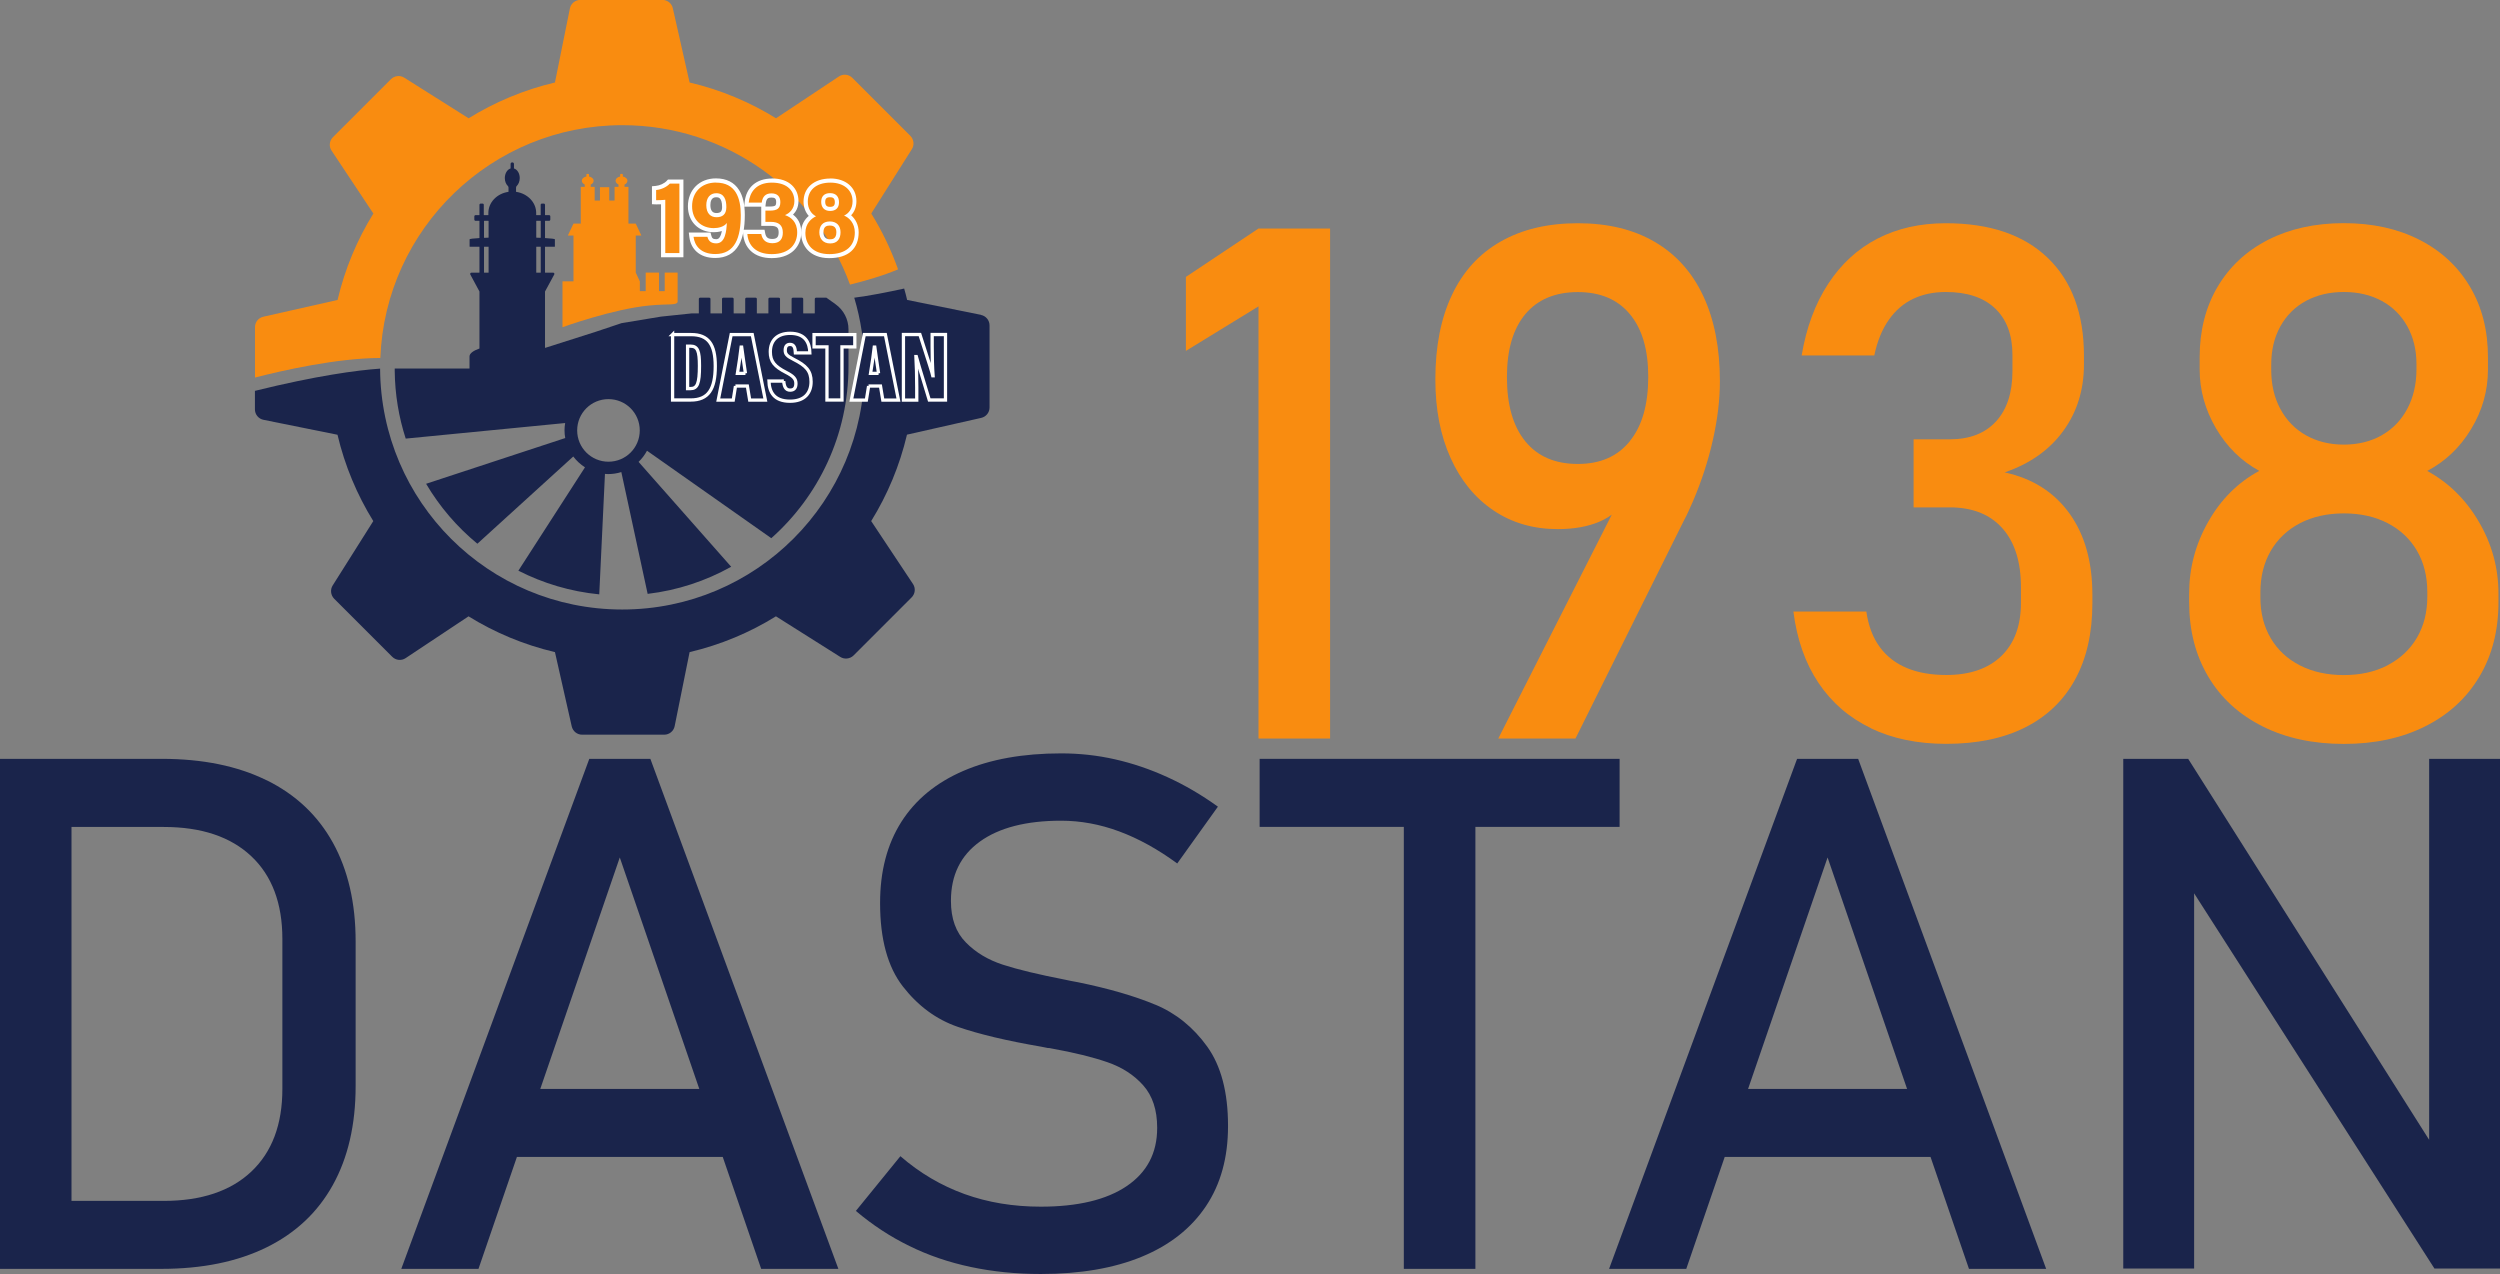<?xml version="1.0" encoding="UTF-8"?>
<svg id="_Слой_1" data-name="Слой 1" xmlns="http://www.w3.org/2000/svg" viewBox="0 0 311.56 158.79">
  <rect x="0" y="0" width="311.56" height="158.79" fill="#808080" stroke="none"/>
  <defs>
    <style>
      .cls-1 {
        fill: #fff;
      }

      .cls-2 {
        fill: #f98c10;
      }

      .cls-3 {
        stroke: #fff;
        stroke-miterlimit: 10;
        stroke-width: .41px;
      }

      .cls-3, .cls-4 {
        fill: #1a244b;
      }
    </style>
  </defs>
  <g>
    <g>
      <path class="cls-2" d="m82.84,33.97v2.31h-.71v-2.31h-1.66v2.31h-.73v-1.21l-.51-1.1v-4.62h.7l-.7-1.48h-.91v-4.58h-.49v-.29c.22-.09.36-.27.36-.47,0-.26-.24-.47-.57-.53v-.26s-.06-.07-.13-.07h-.07c-.07,0-.13.03-.13.07v.26c-.32.05-.57.27-.57.53,0,.2.15.37.36.47v.29h-.49v1.7h-.66v-1.66h-1.16v1.66h-.66v-1.7h-.49v-.29c.22-.09.36-.27.36-.47,0-.26-.24-.47-.57-.53v-.26s-.06-.07-.13-.07h-.07c-.07,0-.13.03-.13.07v.26c-.32.05-.57.27-.57.53,0,.2.15.37.36.47v.29h-.49v4.58h-.91l-.7,1.48h.7v5.71h-1.37v5.72s6.27-2.28,10.86-2.71c2.45-.23,3.28.01,3.49-.43v-3.67h-1.66,0Z"/>
      <path class="cls-4" d="m104.14,37.92l-1.15-.82h-1.3c-.08,0-.15.07-.15.15v1.79s-.01.02-.02.02h-1.4s-.02-.01-.02-.02v-1.79c0-.08-.07-.15-.15-.15h-1.15c-.08,0-.15.07-.15.15v1.79s-.01.02-.02.02h-1.4s-.02-.01-.02-.02v-1.79c0-.08-.07-.15-.15-.15h-1.15c-.08,0-.15.07-.15.15v1.79s-.01.02-.02.02h-1.4s-.02-.01-.02-.02v-1.79c0-.08-.07-.15-.15-.15h-1.15c-.08,0-.15.07-.15.15v1.79s-.01.02-.02.02h-1.4s-.02-.01-.02-.02v-1.79c0-.08-.07-.15-.15-.15h-1.15c-.08,0-.15.07-.15.15v1.79s-.01.02-.02.02h-1.4s-.02-.01-.02-.02v-1.79c0-.08-.07-.15-.15-.15h-1.15c-.08,0-.15.07-.15.15v1.79s-.01.02-.02.02h-.9l-3.81.4h0l-4.9.81h0l-3.29,1.1-6.22,1.98s-.03,0-.03-.02v-6.99s0,0,0-.01l1.15-2.12c.06-.1-.02-.23-.13-.23h-1s-.02-.01-.02-.02v-3.19s.01-.02.02-.02h1.19s.02-.01.02-.02v-.9c0-.06-.46-.12-1.21-.16-.01,0-.02-.01-.02-.02v-2.11s.01-.02.02-.02h.49c.08,0,.15-.07.15-.15v-.41c0-.08-.07-.15-.15-.15h-.49s-.02-.01-.02-.02v-1.27c0-.08-.07-.15-.15-.15h-.24c-.08,0-.15.07-.15.15v1.27s-.01.02-.02.02h-.52s-.02-.01-.02-.02v-.25c0-1.32-1.08-2.42-2.49-2.63-.01,0-.02-.01-.02-.02v-.51c0-.07.03-.15.08-.2.23-.22.38-.58.38-.99,0-.58-.3-1.06-.7-1.19,0,0-.02-.01-.02-.02v-.55c0-.1-.08-.19-.19-.19h-.04c-.1,0-.19.08-.19.19v.55s0,.02-.02.02c-.4.13-.7.62-.7,1.19,0,.41.15.77.38.99.05.05.08.12.08.2v.51s0,.02-.02.02c-1.41.21-2.49,1.3-2.49,2.63v.25s-.01.02-.02.02h-.53s-.02-.01-.02-.02v-1.27c0-.08-.07-.15-.15-.15h-.24c-.08,0-.15.07-.15.15v1.27s-.01.02-.02.02h-.47c-.08,0-.15.07-.15.15v.41c0,.08.07.15.15.15h.47s.02.01.02.02v2.11s0,.02-.02.02c-.76.04-1.21.1-1.21.16v.9s.01.02.02.02h1.19s.02.01.02.02v3.19s-.01.02-.02.02h-.98c-.12,0-.19.12-.14.23l1.14,2.12s0,0,0,.01v7.08s0,.02-.02.02c-.76.27-1.22.61-1.22.98v1.49s-.01.02-.02.02h-9.3c0,.1,0,.2,0,.3h0,0c.03,2.94.51,5.77,1.37,8.43l19.87-1.94c-.05.29-.08.59-.08.9,0,.33.03.66.09.97l-17.34,5.7c1.68,2.85,3.85,5.38,6.39,7.47l11.95-10.87c.4.53.9.99,1.46,1.35l-8.3,12.88c3.08,1.57,6.48,2.6,10.08,2.95l.71-15.01c.14.01.28.02.42.02.57,0,1.11-.09,1.62-.25l3.28,15.18c3.73-.44,7.25-1.61,10.41-3.38l-11.54-13.07c.42-.4.77-.87,1.05-1.39l15.49,10.9c5.89-5.23,9.62-12.89,9.62-21.41v-4.62c0-1.24-.6-2.41-1.62-3.13h0Zm-43.25-3.96s-.01.02-.02.02h-.53s-.02-.01-.02-.02v-3.19s.01-.02.02-.02h.53s.02.01.02.02v3.19Zm0-4.36s0,.02-.02.02c-.19,0-.37.01-.53.02-.01,0-.02,0-.02-.02v-2.08s.01-.02.02-.02h.53s.02.01.02.02v2.06h0Zm6.5,4.36s-.01.02-.02.02h-.52s-.02-.01-.02-.02v-3.19s.01-.02.02-.02h.52s.02.01.02.02v3.19Zm0-4.34s-.01.02-.02.02c-.16,0-.34-.01-.52-.02-.01,0-.02-.01-.02-.02v-2.06s.01-.02.02-.02h.52s.02.01.02.02v2.08h0Zm8.44,27.92c-2.15,0-3.9-1.74-3.9-3.9s1.74-3.9,3.9-3.9,3.9,1.74,3.9,3.9-1.74,3.9-3.9,3.9h0Z"/>
      <g>
        <path class="cls-2" d="m47.4,44.62c.61-16.13,13.88-29.02,30.16-29.02,13.05,0,24.16,8.28,28.37,19.87,1.98-.49,4.17-1.13,5.99-1.9-.87-2.45-1.99-4.78-3.34-6.96l5.06-8.02c.33-.52.25-1.21-.18-1.65l-7.24-7.24c-.45-.45-1.15-.52-1.67-.17l-7.84,5.21c-3.28-2.03-6.9-3.55-10.77-4.46l-2.09-9.25c-.14-.61-.67-1.04-1.29-1.04h-10.24c-.63,0-1.18.45-1.3,1.07l-1.86,9.22c-3.86.91-7.49,2.44-10.76,4.46l-8.02-5.06c-.52-.33-1.21-.25-1.65.18l-7.24,7.24c-.45.45-.52,1.15-.17,1.67l5.21,7.84c-2.03,3.28-3.55,6.9-4.46,10.77l-9.25,2.09c-.61.14-1.04.67-1.04,1.29v6.29c3.46-.89,10.2-2.42,15.62-2.44h0Z"/>
        <path class="cls-4" d="m122.27,39.24l-9.22-1.86c-.11-.48-.23-.95-.37-1.42-2.05.45-4.37.91-6.22,1.14.82,2.75,1.27,5.66,1.27,8.68,0,16.67-13.51,30.18-30.18,30.18s-30.09-13.43-30.18-30.02c-2.88.2-7.95.88-15.6,2.77v2.31c0,.63.45,1.18,1.07,1.3l9.22,1.86c.91,3.86,2.44,7.49,4.46,10.76l-5.06,8.02c-.33.52-.25,1.21.18,1.65l7.24,7.24c.45.45,1.15.52,1.67.17l7.84-5.21c3.28,2.03,6.9,3.55,10.77,4.46l2.09,9.25c.14.61.67,1.04,1.29,1.04h10.24c.63,0,1.18-.45,1.3-1.07l1.86-9.22c3.86-.91,7.49-2.43,10.76-4.46l8.02,5.06c.52.33,1.21.25,1.65-.18l7.24-7.24c.45-.45.52-1.15.17-1.67l-5.21-7.84c2.03-3.28,3.55-6.9,4.46-10.77l9.25-2.09c.61-.14,1.04-.67,1.04-1.29v-10.24c0-.63-.45-1.18-1.07-1.3h0Z"/>
      </g>
    </g>
    <g>
      <path class="cls-3" d="m83.81,41.7h2.33c2.13,0,3,1.21,3,3.92,0,2.89-.86,4.23-3.06,4.23h-2.26v-8.16Zm1.88,6.73h.35c.87,0,1.13-.62,1.13-2.84,0-1.86-.23-2.45-1.12-2.45h-.36v5.29h0Z"/>
      <path class="cls-3" d="m91.66,48.11l-.28,1.75h-1.87l1.61-8.16h2.63l1.63,8.16h-1.95l-.29-1.75h-1.49,0Zm1.24-1.58c-.19-1.19-.36-2.52-.47-3.27h-.06c-.08.78-.28,2.08-.47,3.27h1Z"/>
      <path class="cls-3" d="m97.67,47.49c.05.67.24,1.13.8,1.13s.72-.37.72-.83c0-.56-.28-.9-1.24-1.39-1.42-.73-1.95-1.35-1.95-2.55,0-1.4.85-2.31,2.47-2.31,1.9,0,2.44,1.19,2.46,2.44h-1.8c-.03-.57-.13-1.06-.67-1.06-.42,0-.6.27-.6.73s.18.71,1.07,1.15c1.51.76,2.15,1.41,2.15,2.78s-.79,2.42-2.62,2.42c-1.98,0-2.59-1.13-2.63-2.51h1.85Z"/>
      <path class="cls-3" d="m103.06,43.23h-1.61v-1.53h5.08v1.53h-1.6v6.62h-1.87v-6.62h0Z"/>
      <path class="cls-3" d="m108.25,48.11l-.28,1.75h-1.87l1.61-8.16h2.63l1.63,8.16h-1.95l-.29-1.75h-1.49,0Zm1.24-1.58c-.19-1.19-.36-2.52-.47-3.27h-.06c-.08.78-.28,2.08-.47,3.27h1Z"/>
      <path class="cls-3" d="m112.59,49.85v-8.16h2.05c1.24,3.84,1.53,4.77,1.61,5.14h.03c-.08-1.03-.11-2.37-.11-3.64v-1.5h1.66v8.16h-2.02c-1.29-4.24-1.53-5.06-1.62-5.41h-.04c.06.98.1,2.49.1,3.83v1.59h-1.66Z"/>
    </g>
    <g>
      <g>
        <path class="cls-2" d="m82.66,31.79v-6.61c-.25.02-.56.03-.77.03-.05,0-.09,0-.12,0h-.25v-1.76l.23-.02c.57-.05,1.18-.33,1.54-.72l.08-.08h1.56v9.17h-2.27Z"/>
        <path class="cls-1" d="m84.67,22.88v8.66h-1.76v-6.64c-.23.03-.75.05-1.03.05-.04,0-.08,0-.11,0v-1.27c.65-.06,1.31-.37,1.71-.8h1.19m.51-.51h-1.93l-.15.16c-.32.34-.87.59-1.38.64l-.47.04v2.24l.49.02s.08,0,.13,0c.13,0,.32,0,.51-.01v6.6h2.79v-9.68h0Z"/>
      </g>
      <g>
        <path class="cls-2" d="m89.15,31.91c-1.67,0-2.78-.89-2.97-2.37l-.04-.29h2.22l.05.19c.11.44.36.63.85.63.68,0,.92-.78,1.02-1.68-.48.26-1.05.3-1.33.3-1.74,0-2.96-1.22-2.96-2.97,0-1.9,1.33-3.22,3.25-3.22,1.52,0,3.34.75,3.34,4.29s-1.12,5.12-3.43,5.12h0Zm.12-7.57c-.88,0-.98.87-.98,1.24,0,.8.36,1.24,1,1.24s.97-.31.97-1c0-1.33-.57-1.48-1-1.48h0Z"/>
        <path class="cls-1" d="m89.24,22.76c2.43,0,3.08,1.9,3.08,4.04,0,2.8-.71,4.86-3.18,4.86-1.84,0-2.58-1.08-2.71-2.15h1.73c.12.48.42.82,1.1.82,1.14,0,1.27-1.56,1.32-2.54-.35.48-1.06.64-1.63.64-1.51,0-2.7-1.01-2.7-2.72s1.12-2.96,2.99-2.96m.05,4.32c.69,0,1.23-.3,1.23-1.26s-.29-1.73-1.26-1.73c-.77,0-1.24.57-1.24,1.49,0,1.02.54,1.5,1.26,1.5m-.05-4.84c-2.06,0-3.5,1.43-3.5,3.48,0,1.9,1.32,3.23,3.22,3.23.22,0,.61-.02,1.01-.15-.03.16-.07.32-.12.46-.2.56-.46.56-.59.56-.41,0-.53-.15-.6-.44l-.1-.39h-2.71l.07.58c.09.71.39,1.33.87,1.78.58.54,1.37.81,2.35.81,1.35,0,2.35-.55,2.96-1.64.49-.87.73-2.09.73-3.73,0-1.3-.24-2.35-.71-3.09-.61-.97-1.58-1.46-2.89-1.46h0Zm.05,4.32c-.5,0-.75-.33-.75-.99,0-.45.12-.98.72-.98.24,0,.74,0,.74,1.22,0,.55-.19.75-.72.75h0Z"/>
      </g>
      <g>
        <path class="cls-2" d="m96.18,31.92c-1.94,0-3.18-1.03-3.3-2.75l-.02-.27h2.21l.04.21c.12.65.47.94,1.14.94.7,0,1.04-.35,1.04-1.06,0-.77-.36-1.08-1.26-1.08h-.92v-1.91h.79c.91,0,1.07-.26,1.07-.81s-.27-.83-.85-.83-.87.28-.95.93l-.03.22h-2.13l.03-.28c.17-1.7,1.35-2.72,3.14-2.72,2.26,0,3.07,1.32,3.07,2.56,0,.91-.46,1.43-.85,1.72.57.32,1.21.95,1.21,2.19,0,1.36-.9,2.96-3.43,2.96h0Z"/>
        <path class="cls-1" d="m96.19,22.76c2.02,0,2.81,1.12,2.81,2.3,0,.99-.63,1.52-1.14,1.73v.03c.7.24,1.49.82,1.49,2.15s-.85,2.7-3.17,2.7c-2.06,0-2.95-1.17-3.04-2.51h1.73c.12.63.48,1.15,1.39,1.15s1.3-.51,1.3-1.32c0-.94-.52-1.34-1.51-1.34h-.66v-1.4h.54c.9,0,1.32-.25,1.32-1.06,0-.7-.37-1.09-1.11-1.09s-1.11.4-1.21,1.15h-1.62c.12-1.22.86-2.49,2.89-2.49m0-.51c-1.94,0-3.21,1.1-3.4,2.95l-.06.56h2.13v2.39h1.17c.84,0,1,.29,1,.82,0,.57-.23.81-.79.81s-.79-.2-.89-.73l-.08-.42h-2.7l.04.55c.06.85.39,1.57.95,2.1.63.59,1.51.89,2.61.89,1.51,0,2.37-.56,2.82-1.02.56-.57.86-1.35.86-2.19,0-1.14-.5-1.82-1.03-2.21.35-.35.68-.88.68-1.69s-.29-1.47-.81-1.97c-.59-.56-1.44-.85-2.52-.85h0Zm-.81,3.49l.05-.42c.08-.59.3-.7.7-.7.44,0,.59.14.59.57,0,.34-.09.4-.12.43-.08.06-.25.12-.69.12h-.54,0Z"/>
      </g>
      <g>
        <path class="cls-2" d="m103.36,31.93c-2.24,0-3.24-1.46-3.24-2.91,0-1.13.63-1.77,1.09-2.08-.5-.42-.79-1.06-.79-1.8,0-1.63,1.18-2.64,3.08-2.64,1.8,0,3.01,1.04,3.01,2.58,0,.74-.29,1.36-.8,1.77.59.39,1.08,1.12,1.08,2.11,0,1.89-1.25,2.97-3.42,2.97h0Zm.07-4.07c-.7,0-1.05.37-1.05,1.1,0,.34.11,1.12,1.1,1.12.85,0,1.03-.61,1.03-1.13,0-.72-.37-1.1-1.07-1.1Zm.02-3.53c-.57,0-.85.28-.85.84,0,.4.15.87.86.87.57,0,.85-.28.85-.82,0-.59-.29-.89-.85-.89Z"/>
        <path class="cls-1" d="m103.5,22.76c1.64,0,2.75.91,2.75,2.32,0,.95-.49,1.52-1.06,1.79.61.23,1.34.94,1.34,2.09,0,1.7-1.11,2.71-3.17,2.71s-2.99-1.22-2.99-2.65c0-1.18.77-1.81,1.32-2.06-.62-.33-1.02-.99-1.02-1.82,0-1.42,1.01-2.38,2.82-2.38m-.04,3.53c.74,0,1.11-.41,1.11-1.08s-.35-1.14-1.11-1.14-1.11.43-1.11,1.09.37,1.13,1.11,1.13m.02,4.05c.87,0,1.28-.57,1.28-1.39s-.48-1.35-1.33-1.35c-.94,0-1.31.6-1.31,1.36s.45,1.38,1.35,1.38m.02-8.09c-2.03,0-3.34,1.14-3.34,2.89,0,.69.24,1.31.65,1.77-.46.39-.96,1.05-.96,2.1,0,1.58,1.08,3.16,3.5,3.16s3.68-1.2,3.68-3.22c0-.94-.41-1.66-.94-2.12.43-.45.66-1.05.66-1.76,0-1.69-1.31-2.83-3.26-2.83h0Zm-.04,3.53c-.28,0-.6-.07-.6-.62,0-.41.17-.58.6-.58.31,0,.6.08.6.63,0,.41-.17.57-.6.57h0Zm.02,4.05c-.69,0-.84-.47-.84-.87,0-.75.42-.85.79-.85.56,0,.82.27.82.84,0,.87-.56.87-.77.87h0Z"/>
      </g>
    </g>
  </g>
  <g>
    <path class="cls-4" d="m33.22,97.24c-3.61-1.78-7.97-2.67-13.07-2.67H0v63.56h20.11c5.1,0,9.46-.89,13.09-2.67,3.63-1.78,6.39-4.37,8.28-7.78,1.89-3.41,2.84-7.52,2.84-12.33v-18.01c0-4.81-.95-8.92-2.84-12.33-1.89-3.41-4.65-6-8.26-7.78Zm1.97,38.47c0,4.43-1.29,7.86-3.87,10.3-2.58,2.43-6.22,3.65-10.91,3.65h-11.5v-46.6h11.5c4.69,0,8.33,1.22,10.91,3.65,2.58,2.43,3.87,5.87,3.87,10.3v18.71Z"/>
    <path class="cls-4" d="m73.44,94.57l-23.43,63.56h9.62l4.79-13.95h25.65l4.79,13.95h9.62l-23.43-63.56h-7.61Zm-6.11,41.14l9.91-28.85,9.91,28.85h-19.83Z"/>
    <path class="cls-4" d="m143.98,125.21c-2.58-1.08-5.79-2.01-9.64-2.8-.15-.03-.31-.06-.48-.09-.18-.03-.34-.06-.48-.09-.12-.03-.23-.05-.33-.07-.1-.01-.21-.04-.33-.07-3.29-.64-5.87-1.26-7.72-1.86-1.85-.6-3.4-1.52-4.63-2.78-1.24-1.25-1.86-2.97-1.86-5.16v-.04c0-3.18,1.2-5.63,3.61-7.37,2.4-1.73,5.78-2.6,10.12-2.6,2.42,0,4.83.44,7.23,1.33,2.4.89,4.82,2.22,7.24,4l5.07-7.08c-2.07-1.49-4.18-2.72-6.32-3.69-2.14-.98-4.31-1.71-6.51-2.21-2.2-.5-4.44-.74-6.71-.74-4.75,0-8.82.73-12.2,2.19-3.38,1.46-5.95,3.58-7.72,6.36-1.76,2.78-2.64,6.14-2.64,10.08v.04c0,4.49.95,7.95,2.84,10.38,1.89,2.43,4.17,4.11,6.84,5.03,2.67.92,6.13,1.74,10.38,2.47l.66.13c.09.03.18.04.28.04s.2.02.28.04c2.89.52,5.24,1.1,7.06,1.73,1.82.63,3.31,1.59,4.46,2.89,1.15,1.3,1.73,3.05,1.73,5.27v.04c0,3.12-1.27,5.53-3.8,7.24s-6.11,2.56-10.71,2.56c-3.41,0-6.57-.52-9.49-1.57-2.91-1.05-5.58-2.62-8-4.72l-5.55,6.82c2.07,1.75,4.29,3.21,6.67,4.37,2.37,1.17,4.93,2.04,7.67,2.62,2.74.58,5.64.87,8.7.87,4.92,0,9.13-.72,12.61-2.16,3.48-1.44,6.14-3.54,7.98-6.29,1.84-2.75,2.75-6.07,2.75-9.95v-.09c0-4.17-.87-7.45-2.6-9.86-1.73-2.4-3.89-4.15-6.47-5.22Z"/>
    <polygon class="cls-4" points="201.84 103.05 201.84 94.57 156.98 94.57 156.98 103.05 174.95 103.05 174.95 158.13 183.87 158.13 183.87 103.05 201.84 103.05"/>
    <path class="cls-4" d="m223.96,94.57l-23.43,63.56h9.62l4.79-13.95h25.65l4.79,13.95h9.62l-23.43-63.56h-7.61Zm-6.11,41.14l9.91-28.85,9.91,28.85h-19.83Z"/>
    <polygon class="cls-4" points="302.73 94.57 302.73 142.05 272.7 94.57 264.61 94.57 264.61 158.09 273.44 158.09 273.44 111.33 303.39 158.09 311.56 158.09 311.56 94.57 302.73 94.57"/>
  </g>
  <g>
    <path class="cls-2" d="m165.76,92.04h-8.92v-53.86l-9.05,5.55v-9.22l9.05-6.03h8.92v63.56Z"/>
    <path class="cls-2" d="m202.7,60.48l-.04,1.57c-.73,1.34-1.83,2.32-3.3,2.95-1.47.63-3.21.94-5.22.94-3.03,0-5.7-.77-8-2.32-2.3-1.54-4.09-3.72-5.36-6.54-1.27-2.81-1.9-6.07-1.9-9.77v-.04c0-4.11.69-7.62,2.08-10.54,1.38-2.91,3.41-5.13,6.08-6.64,2.67-1.52,5.87-2.27,9.6-2.27s6.92.77,9.57,2.32c2.65,1.54,4.67,3.79,6.05,6.73,1.38,2.94,2.08,6.49,2.08,10.62v.04c0,2.27-.29,4.7-.87,7.28-.58,2.58-1.41,5.14-2.49,7.67-.17.38-.35.77-.52,1.16-.18.39-.36.78-.57,1.16l-13.55,27.24h-9.62l16-31.56Zm.42-5.51c1.53-1.89,2.29-4.56,2.29-8v-.04c0-3.35-.76-5.95-2.29-7.78-1.53-1.84-3.69-2.75-6.49-2.75s-5.01.92-6.54,2.75c-1.53,1.84-2.29,4.44-2.29,7.83v.04c0,3.44.76,6.1,2.29,7.98,1.53,1.88,3.71,2.82,6.54,2.82s4.96-.95,6.49-2.84Z"/>
    <path class="cls-2" d="m233.17,90.75c-2.71-1.3-4.89-3.18-6.54-5.64-1.65-2.46-2.69-5.43-3.13-8.9h9.09c.26,1.81.83,3.29,1.7,4.46.87,1.17,2,2.03,3.39,2.6,1.38.57,3.01.85,4.87.85,2.94,0,5.23-.79,6.86-2.36,1.63-1.57,2.45-3.79,2.45-6.64v-1.92c0-3.18-.77-5.63-2.32-7.37-1.54-1.73-3.73-2.6-6.56-2.6h-4.5v-8.48h4.5c2.48,0,4.4-.74,5.77-2.23,1.37-1.49,2.05-3.59,2.05-6.3v-1.97c0-2.51-.72-4.44-2.16-5.81-1.44-1.37-3.49-2.05-6.14-2.05-1.52,0-2.87.28-4.07.85-1.2.57-2.21,1.44-3.04,2.62s-1.44,2.66-1.81,4.44h-9.05c.58-3.47,1.68-6.44,3.3-8.92,1.62-2.48,3.66-4.36,6.14-5.64,2.48-1.28,5.32-1.92,8.52-1.92,5.48,0,9.72,1.44,12.72,4.33,3,2.89,4.5,6.95,4.5,12.2v1.05c0,3.18-.86,5.95-2.58,8.31-1.72,2.36-4.15,4.08-7.3,5.16,3.47.76,6.16,2.46,8.07,5.11,1.91,2.65,2.86,6.03,2.86,10.14v1.05c0,3.7-.71,6.86-2.14,9.49-1.43,2.62-3.51,4.62-6.23,5.99-2.73,1.37-6.01,2.05-9.86,2.05-3.56,0-6.69-.65-9.4-1.95Z"/>
    <path class="cls-2" d="m281.95,90.51c-2.91-1.46-5.17-3.52-6.75-6.19-1.59-2.67-2.38-5.76-2.38-9.29v-1.05c0-3.18.79-6.16,2.38-8.96,1.59-2.8,3.71-4.91,6.36-6.34-2.24-1.22-4.04-2.99-5.4-5.31-1.35-2.32-2.03-4.76-2.03-7.32v-1.53c0-3.32.74-6.24,2.23-8.77,1.49-2.52,3.58-4.47,6.29-5.86,2.71-1.38,5.86-2.08,9.44-2.08s6.73.69,9.44,2.08c2.71,1.38,4.81,3.34,6.3,5.86,1.49,2.52,2.23,5.44,2.23,8.77v1.53c0,2.62-.69,5.09-2.08,7.39-1.38,2.3-3.21,4.05-5.49,5.25,2.68,1.46,4.83,3.58,6.45,6.36,1.62,2.78,2.43,5.76,2.43,8.94v1.05c0,3.53-.79,6.62-2.38,9.29s-3.84,4.73-6.75,6.19c-2.91,1.46-6.29,2.19-10.14,2.19s-7.23-.73-10.14-2.19Zm15.61-7.61c1.57-.82,2.79-1.96,3.65-3.43.86-1.47,1.29-3.17,1.29-5.09v-.61c0-1.95-.43-3.66-1.29-5.14-.86-1.47-2.08-2.62-3.65-3.43-1.57-.82-3.4-1.22-5.46-1.22s-3.89.41-5.46,1.22c-1.57.82-2.79,1.97-3.65,3.45-.86,1.49-1.29,3.21-1.29,5.16v.66c0,1.92.43,3.61,1.29,5.07.86,1.46,2.08,2.59,3.65,3.39,1.57.8,3.39,1.2,5.46,1.2s3.89-.41,5.46-1.22Zm-.74-28.66c1.37-.77,2.43-1.87,3.19-3.3.76-1.43,1.14-3.07,1.14-4.94v-.61c0-1.78-.38-3.35-1.14-4.72-.76-1.37-1.82-2.43-3.19-3.17-1.37-.74-2.94-1.11-4.72-1.11s-3.35.37-4.72,1.11-2.43,1.8-3.19,3.17c-.76,1.37-1.14,2.96-1.14,4.77v.66c0,1.84.38,3.46,1.14,4.87.76,1.41,1.82,2.51,3.19,3.28,1.37.77,2.94,1.16,4.72,1.16s3.35-.39,4.72-1.16Z"/>
  </g>
</svg>